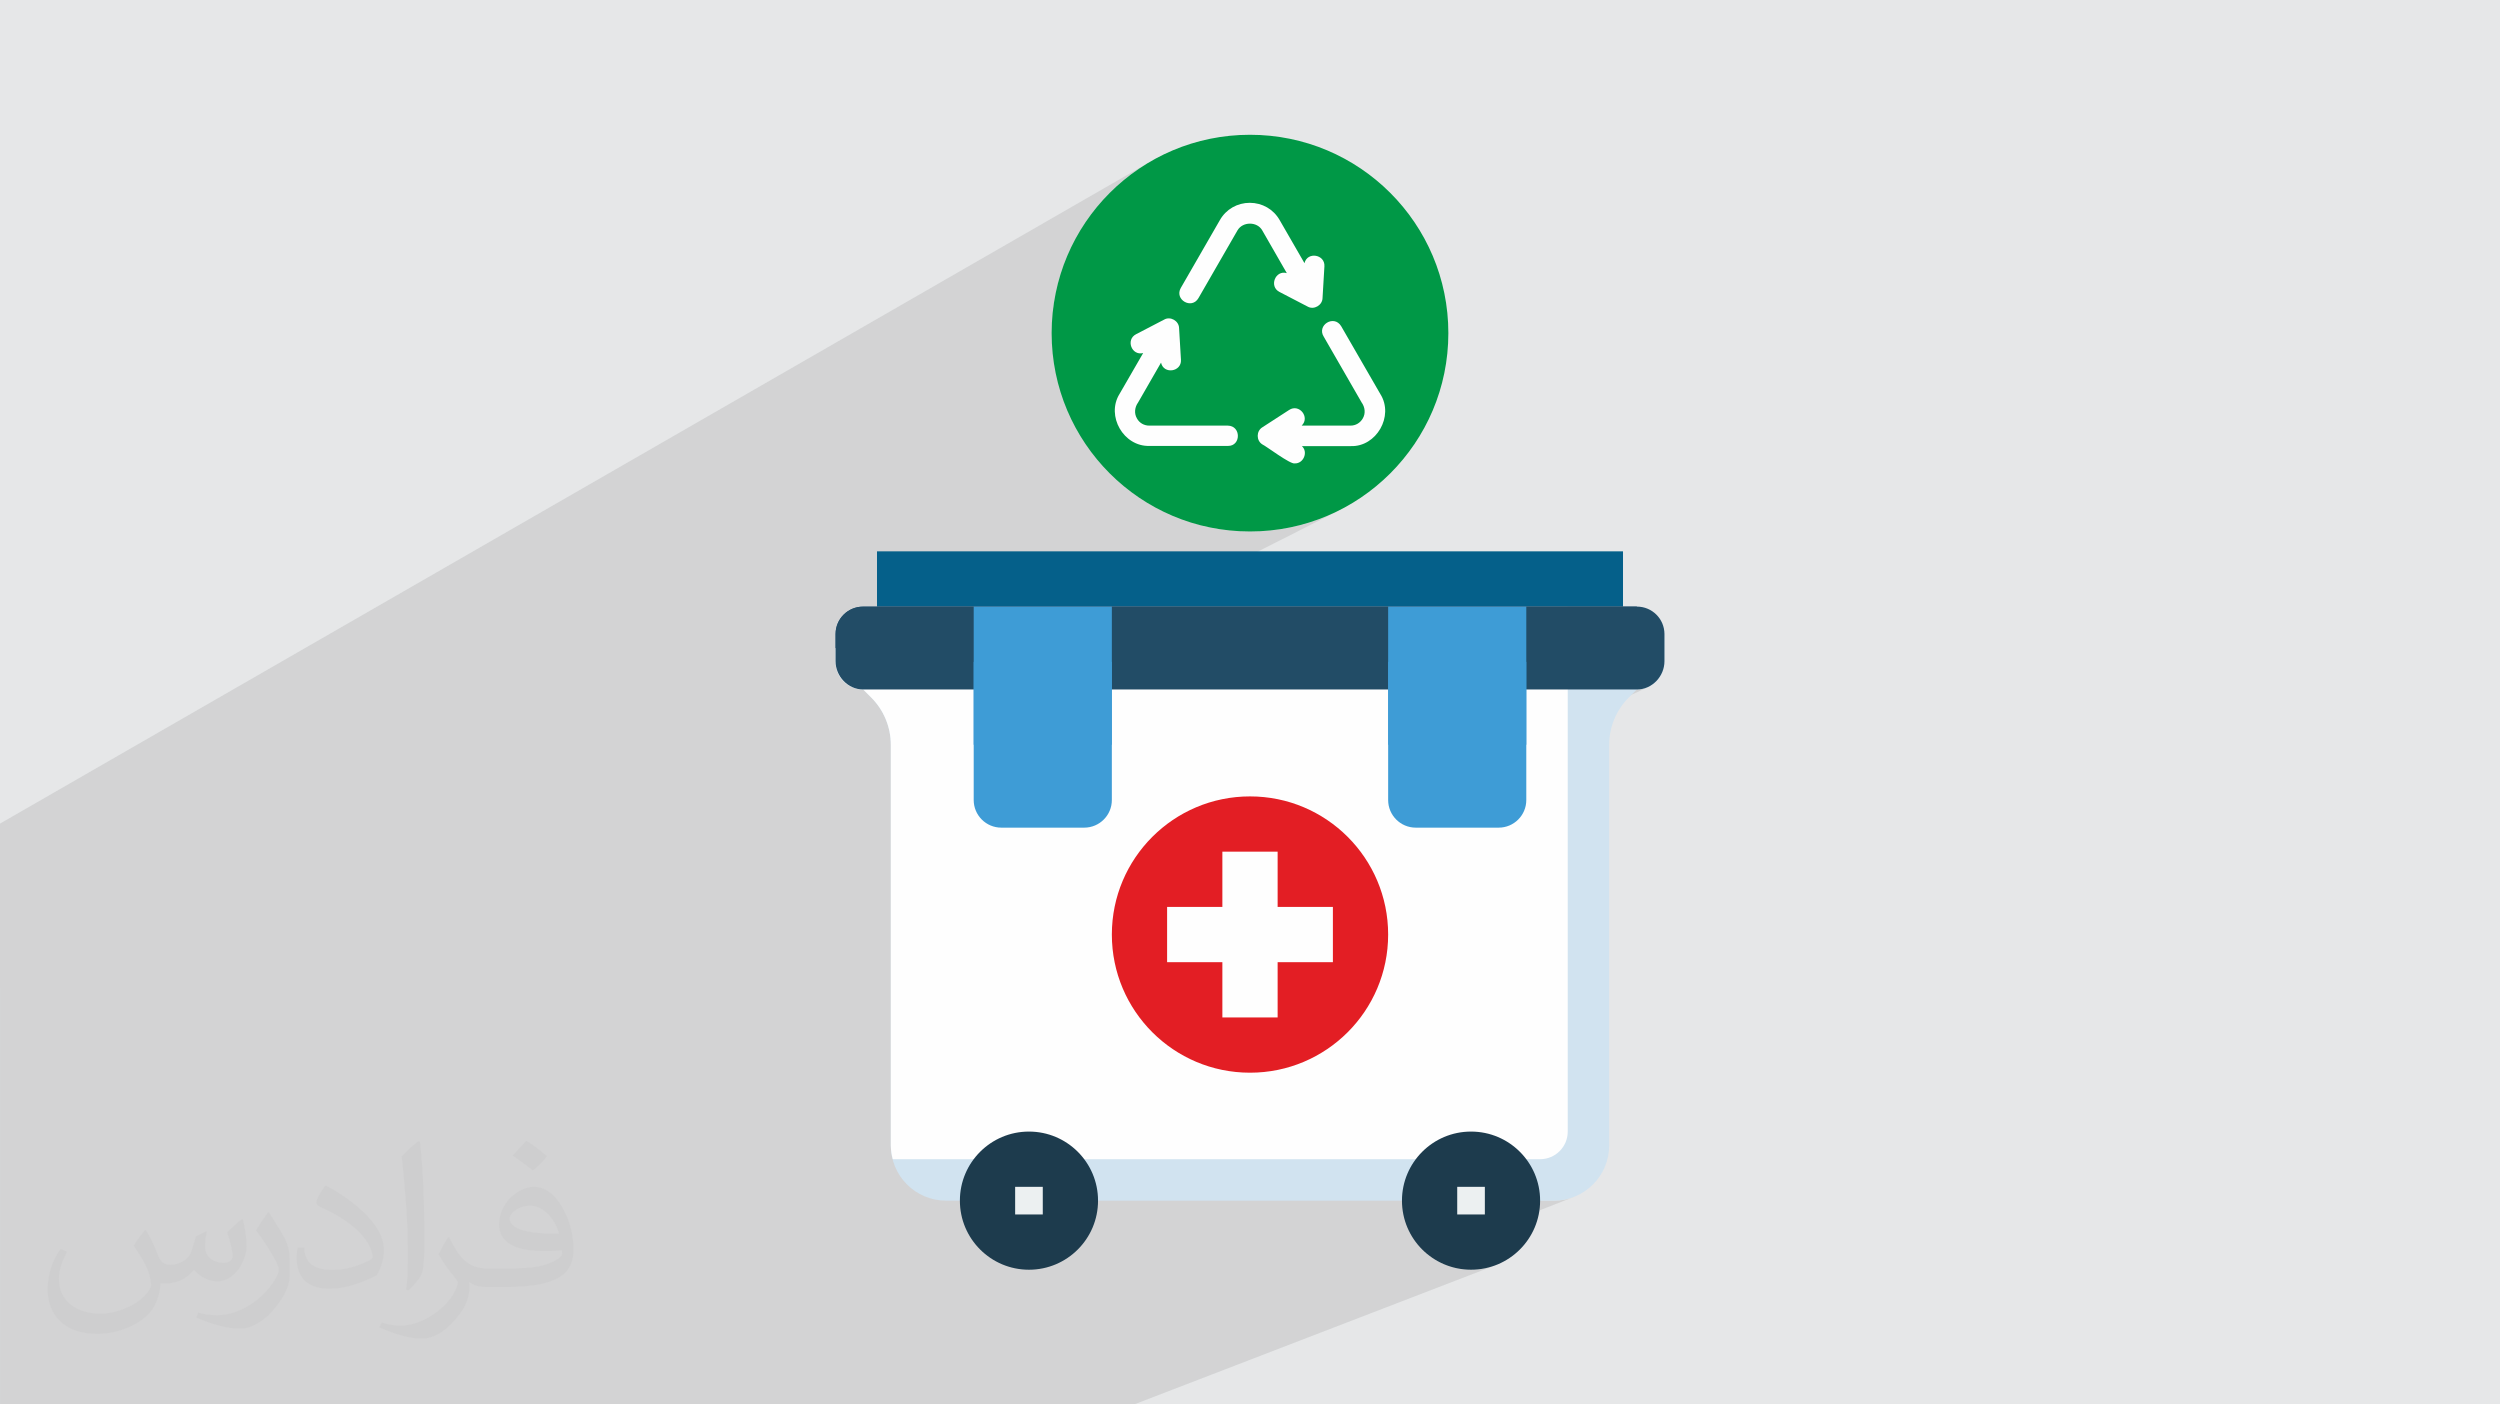 <?xml version="1.0" encoding="UTF-8"?>
<!DOCTYPE svg PUBLIC "-//W3C//DTD SVG 1.0//EN" "http://www.w3.org/TR/2001/REC-SVG-20010904/DTD/svg10.dtd">
<!-- Creator: CorelDRAW -->
<svg xmlns="http://www.w3.org/2000/svg" xml:space="preserve" width="94.192mm" height="52.917mm" version="1.0" style="shape-rendering:geometricPrecision; text-rendering:geometricPrecision; image-rendering:optimizeQuality; fill-rule:evenodd; clip-rule:evenodd"
viewBox="0 0 9404.92 5283.66"
 xmlns:xlink="http://www.w3.org/1999/xlink"
 xmlns:xodm="http://www.corel.com/coreldraw/odm/2003">
 <defs>
  <style type="text/css">
   <![CDATA[
    .fil11 {fill:#009846}
    .fil4 {fill:#FEFEFE;fill-rule:nonzero}
    .fil10 {fill:#E31E24;fill-rule:nonzero}
    .fil5 {fill:#05608A;fill-rule:nonzero}
    .fil8 {fill:#1D3B4D;fill-rule:nonzero}
    .fil6 {fill:#224C66;fill-rule:nonzero}
    .fil7 {fill:#3E9CD6;fill-rule:nonzero}
    .fil3 {fill:#D1E3F0;fill-rule:nonzero}
    .fil9 {fill:#ECF0F1;fill-rule:nonzero}
    .fil2 {fill:#373435;fill-opacity:0.031}
    .fil1 {fill:#2B2A29;fill-opacity:0.102}
    .fil0 {fill:#E6E7E8}
   ]]>
  </style>
 </defs>
 <g id="Layer_x0020_1">
  <polygon class="fil0" points="-0,0 9404.92,0 9404.92,5283.66 -0,5283.66 "/>
  <path class="fil1" d="M-0 3716.17l0 -41.6 0 -0.91 0 -9.27 0 -2.16 0 -0.03 0 -51.25 0 -2.63 0 -0.02 0 -5.39 0 -99.81 0 -1.36 0 -40.43 0 -6.06 0 -56.87 0 -15.67 0 -284.33 4315.51 -2483.36 -30.27 19.41 -29.26 20.8 -28.19 22.16 -27.08 23.45 -25.92 24.7 -24.7 25.92 -23.45 27.08 -22.16 28.19 -20.8 29.26 -19.41 30.27 -17.97 31.25 -16.48 32.17 -14.95 33.06 -13.36 33.89 -11.73 34.67 -10.05 35.42 -8.34 36.1 -6.56 36.75 -2.41 18.97 674.19 -378.44 7.39 -3.93 7.65 -3.44 7.88 -2.95 8.09 -2.43 8.27 -1.92 8.44 -1.37 8.58 -0.84 8.7 -0.28 8.7 0.28 8.58 0.84 8.44 1.37 8.27 1.92 8.09 2.43 7.88 2.95 7.65 3.44 7.39 3.93 7.12 4.41 6.83 4.89 6.51 5.34 6.17 5.8 5.8 6.23 5.43 6.67 5.02 7.08 4.59 7.49 87.15 151.18 22.82 -12.49 12.54 -4.42 13.39 0.04 12.77 4.25 10.65 8.2 7.05 11.9 1.98 15.35 -0.08 1.34 -0.22 3.79 -0.35 5.9 -0.46 7.64 -0.53 9.05 -0.6 10.1 -0.64 10.79 -0.66 11.14 -0.67 11.15 -0.64 10.79 -0.6 10.1 -0.53 9.05 -0.46 7.64 -0.35 5.9 -0.22 3.79 -0.08 1.34 -1.65 9.64 -4.09 8.57 -6.09 7.23 -7.61 5.6 -569.23 307 -71.47 117.26 676.95 -362.9 13.36 -5.39 14.38 -0.28 13.81 5.81 11.67 12.86 1.61 2.78 4.53 7.86 7.05 12.21 9.14 15.84 10.81 18.73 12.07 20.92 12.9 22.36 13.33 23.09 13.33 23.1 12.9 22.36 12.07 20.92 10.81 18.73 9.14 15.84 7.05 12.21 4.53 7.86 1.61 2.78 0.38 0.72 0.59 1.01 0.72 1.21 0.78 1.31 0.79 1.32 0.72 1.21 0.58 1.01 0.39 0.71 8.31 15.87 5.66 16.43 3.14 16.75 0.75 16.86 -1.52 16.75 -3.63 16.41 -5.64 15.85 -7.5 15.06 -9.23 14.04 -10.83 12.82 -12.31 11.34 -13.64 9.68 -14.84 7.76 -602.62 310.42 22.8 5.26 36.75 6.56 37.34 4.74 37.89 2.89 38.4 0.97 38.4 -0.97 37.89 -2.89 37.35 -4.74 36.74 -6.56 36.11 -8.34 35.41 -10.05 34.68 -11.73 33.89 -13.36 33.05 -14.95 -702.41 356.16 898.61 0 883.51 0 -329.91 155.91 277.93 0 20.95 -2.24 19.51 -6.39 -352.22 164.55 415.71 0 0 -0.01 1.75 -0.18 19.2 -2.05 19.51 -6.4 -3.06 1.41 3.05 -0.95 -470.29 216.05 1.21 0 7.01 0 4.35 0 1.49 0 -515.19 236.55 3.65 11.79 9.59 17.65 12.69 15.39 15.39 12.69 17.65 9.59 19.51 6.05 20.95 2.12 311.83 0 20.95 -2.12 19.5 -6.05 -683.17 306.41 19.06 0 0 207.89 -207.89 91.45 0 116.43 -343.32 149.42 14.06 7.2 23.03 10.41 23.59 9.31 24.15 8.17 24.66 7 25.14 5.81 25.59 4.56 26.01 3.3 26.39 2.01 26.75 0.68 26.74 -0.68 26.4 -2.01 26.01 -3.3 25.59 -4.56 25.14 -5.81 24.66 -7 24.14 -8.17 23.6 -9.31 -858.08 366.27 1180.94 0 205.24 -83.52 -22.72 10.94 -21.43 13.02 -20 14.96 -18.45 16.77 -16.77 18.45 -7.01 9.38 467.38 0 20.95 -2.12 19.5 -6.05 -281.85 112.11 33.52 0 0 51.97 259.86 0 21.25 -1.08 20.64 -3.15 19.92 -5.12 19.1 -6.99 -557.01 217.61 18.98 14.2 21.43 13.02 22.72 10.94 23.87 8.74 24.9 6.4 25.8 3.94 26.57 1.34 26.57 -1.34 25.8 -3.94 24.9 -6.4 23.87 -8.74 -1369.36 527.43 -343.8 0 -154.19 0 -243.15 0 -30.84 0 -18.12 0 -46.65 0 -468.94 0 -268.96 0 -468.78 0 -166.27 0 -61.16 0 -95.61 0 -14.52 0 -65.03 0 -48.05 0 -310.88 0 -2.89 0 -226.27 0 -87.28 0 -89.32 0 -28.34 0 -189.1 0 -15.9 0 -18.05 0 -139.39 0 -173.34 0 -173.35 0 -29.93 0 -5.13 0 -128.6 0 -36.47 0 -117.49 0 0 -119.67 0 -92.21 0 -9.27 0 -52.27 0 -124.73 0 -40.03 0 -38.96 0 -45.74 0 -130.12 0 -133.47 0 -22.86 0 -107.48 0 -54.22 0 -39.72 0 -5.17 0 -44.95 0 -6.73 0 -25.07 0 -30.5 0 -23.95 0 -2.06 0 -25.24 0 -16.01 0 -1.64 0 -44.95 0 -1.04 0 -3.28 0 -14.22 0 -35.15 0 -0.19 0 -79.07 0 -8.6 0 -14.91 0 -18.94 0 -21.75 0 -24.13 0 -1.81 0 -14.66 0 -25.59 0 -20.01 0 -24.7 0 -22.44zm5705.55 -914.44l0.01 0 452.1 -207.88 -452.11 207.88zm-1414.98 -1211.69l24.6 -13.19 71.47 -117.26 -107.27 57.85 -2.23 3.55 -3.32 7.29 -2.3 7.59 -1.22 7.78 -0.1 7.84 1.09 7.79 2.32 7.62 3.58 7.34 3.83 6.03 4.54 5.33 4.99 4.44z"/>
  <path class="fil2" d="M548.54 4627.69c17.95,27.21 29.6,53.36 40.96,82.43 8.45,16.91 12.93,48.09 52.57,48.09 11.61,0 28.28,-3.42 43.06,-11.61 16.63,-8.73 29.32,-21.94 35.94,-42l15.85 -53.36 38.57 -19.02 2.64 2.64c-5.27,20.09 -6.59,39.36 -6.59,54.43 0,44.63 38.57,61.56 69.22,61.56 17.95,0 34.09,-8.73 34.09,-25.11 0,-21.13 -8.98,-57.06 -20.62,-89.29 17.95,-17.95 35.94,-35.94 56.53,-50.47l3.17 1.6c8.98,38.04 14,75.56 14,100.66 0,24.57 -10.83,51.79 -19.81,69.49 -18.49,34.87 -51.25,62.62 -90.87,62.62 -30.1,0 -63.65,-15.07 -86.66,-43.06l-1.32 0c-21.66,26.96 -55.22,51.25 -108.86,51.25l-16.63 0c-2.64,35.41 -10.29,60.49 -21.94,82.95 -31.95,62.34 -126.81,106.47 -216.1,106.47 -124.17,0 -186.51,-71.59 -186.51,-166.96 0,-58.91 19.27,-113.6 48.88,-152.42l24.29 10.04c-18.49,35.41 -30.91,68.68 -30.91,101.45 0,89.29 72.66,131.83 156.4,131.83 77.68,0 173.83,-49.41 191.28,-106.72 -6.59,-62.62 -30.1,-91.93 -66.04,-148.99 10.83,-19.02 24.83,-38.04 42.28,-58.38l3.17 0 0 0 0 0 -0.02 -0.09zm1432.13 -336.04c26.15,16.39 51.79,35.66 76.87,57.85 -14,19.81 -31.45,37.79 -53.11,53.64 -25.11,-20.34 -50.19,-37.79 -75.84,-56.27 17.42,-19.55 34.62,-38.29 52.04,-55.22l0 0 0 0 0 0 0 0 0 0 0.03 0zm13.47 244.11c-42.28,0 -76.87,27.75 -76.87,48.34 0,44.13 84.53,57.85 185.72,57.31 -12.68,-51.79 -57.06,-105.68 -108.86,-105.68l0.01 0.03zm-94.86 236.19c54.96,0 103.04,-1.6 139.74,-10.83 40.96,-10.29 75.56,-30.91 75.56,-45.17 0,-3.7 0,-8.19 -1.32,-11.89 -22.98,2.11 -49.41,2.11 -72.38,2.11 -74.49,0 -131.55,-16.91 -154.02,-58.66 -5.55,-11.61 -9.51,-24.57 -9.51,-39.36 0,-40.43 17.42,-79.79 48.09,-107 25.61,-22.45 53.89,-36.44 82.67,-36.44 52.04,0 93.51,41.75 122.57,107.54 15.85,35.94 26.68,77.4 26.68,129.72 0,34.87 -9.51,64.19 -31.17,85.85 -40.43,39.11 -114.92,53.89 -229.04,53.89l-51.79 0 0 0 -13.47 0c-28.28,0 -48.62,-5.02 -64.72,-17.42l-2.64 0c0.79,6.59 1.32,12.93 1.32,19.02 0,25.61 -8.45,58.38 -25.61,84.53 -50.72,75.3 -105.68,108.04 -153.24,108.04 -48.09,0 -107,-18.49 -160.11,-42.54l9.51 -18.49c17.17,7.13 40.96,11.89 73.7,11.89 85.85,0 198.66,-82.43 212.66,-163 -3.17,-6.59 -8.98,-15.32 -17.17,-24.57 -25.11,-29.85 -40.96,-54.68 -55.75,-80.83 12.68,-25.11 24.29,-45.17 35.13,-63.4l4.49 -0.53c36.72,74.77 69.99,117.55 144.23,117.55l11.61 0 0 0 53.89 0 0 0 0 0 0 0 0 0 0 0 0.09 0.01zm-371.98 79c6.34,-34.34 6.87,-72.91 6.87,-108.86l0 -53.36c0,-99.6 -12.68,-244.36 -22.98,-338.68 17.95,-19.27 43.06,-42 62.87,-57.31l5.81 1.6c13.47,118.62 16.63,256 16.63,383.06 0,33.3 -1.32,65.79 -4.49,89.55 -1.85,30.1 -19.27,52.83 -56.53,87.7l-8.19 -3.7zm-382.8 -157.19c1.85,46.77 24.83,83.49 105.15,83.49 49.93,0 92.19,-12.93 138.96,-35.13 8.45,-3.7 12.93,-8.73 12.93,-12.93 0,-29.32 -22.45,-68.15 -60.23,-103.55 -36.72,-33.3 -85.34,-62.62 -130.76,-82.18 -15.6,-6.59 -20.62,-13.47 -20.62,-20.09 0,-13.47 17.95,-41.75 32.77,-62.09l5.02 -0.53c52.04,27.21 110.17,67.64 153.24,112.53 39.11,41.47 63.4,83.49 63.4,129.19 0,33.81 -10.29,65.51 -26.96,95.11 -57.06,28.79 -117.83,50.72 -178.06,50.72 -73.17,0 -123.1,-34.34 -123.1,-114.92 0,-8.73 0,-22.19 3.17,-39.64l25.11 0 0 0 0 0 0 0 0 0 0 0 -0.02 0zm-132.37 -132.9l45.45 73.45c16.63,27.21 32.23,56.81 32.23,103.55l0 59.7c0,48.34 -30.91,100.13 -80.83,151.38 -39.11,34.62 -73.7,49.41 -105.68,49.41 -47.55,0 -101.98,-14.79 -164.85,-41.75l7.13 -18.49c19.81,5.27 42.79,9.77 71.06,9.77 90.36,-0.53 182.8,-66.57 225.08,-147.15 5.02,-9.26 6.87,-17.95 6.87,-24.04 0,-9.26 -5.02,-19.55 -8.98,-28.79 -22.98,-43.31 -48.62,-82.95 -76.87,-119.68 14.79,-23.25 29.6,-45.7 45.7,-67.9l3.7 0.53 0 0 0 0 0 0 0 0 0 0 -0.02 0.01z"/>
  <g id="_2376906773968">
   <g>
    <path class="fil3" d="M3611.06 4516.79l-51.97 0c-114.79,0 -207.89,-93.1 -207.89,-207.89l0 -1507.17c0,-66.54 -26.47,-130.41 -73.5,-177.44l-30.43 -30.44c-57.4,0 -103.95,-46.54 -103.95,-103.94l0 -103.93c0,-57.4 46.55,-103.95 103.94,-103.95l2910.39 0c57.39,0 103.93,46.55 103.93,103.94l0 103.94c0,57.4 -46.54,103.94 -103.93,103.94l-30.44 30.44c-47.03,47.03 -73.5,110.9 -73.5,177.44l0 1507.17c0,114.79 -93.1,207.89 -207.89,207.89l-2234.77 0z"/>
    <path class="fil4" d="M3247.26 2282.03c-57.39,0 -103.94,46.55 -103.94,103.94l0 103.94c0,57.4 46.55,103.94 103.94,103.94l30.45 30.44c47.02,47.02 73.49,110.9 73.49,177.45l0 1507.16c0.21,17.54 2.73,35.04 7.36,51.97l2435.29 0c57.39,0 103.93,-46.55 103.93,-103.94l0 -1974.91 -2650.53 0z"/>
    <polygon class="fil5" points="3299.24,2074.14 6105.69,2074.14 6105.69,2282.03 3299.24,2282.03 "/>
    <path class="fil6" d="M3247.26 2593.85c-57.41,0 -103.94,-49.56 -103.94,-106.32l0 -102.75c0.31,-56.83 46.51,-102.75 103.35,-102.75 0.19,0 0.4,0 0.59,0l2910.39 0c0.19,0 0.4,0 0.59,0 56.84,0 103.03,45.92 103.35,102.76l0 102.74c0,56.75 -46.54,106.33 -103.94,106.33l-2910.39 -0.01z"/>
    <path class="fil6" d="M3143.32 2384.78l0 53.16 2910.38 0c57.4,0 103.94,-49.56 103.94,-106.32l0 -49.59 -2910.38 0c-0.2,0 -0.4,0 -0.59,0 -56.84,0 -103.02,45.91 -103.35,102.75l0 0z"/>
    <path class="fil7" d="M3663.03 2282.03l0 727.6c0,57.39 46.55,103.94 103.94,103.94l311.83 0c57.39,0 103.94,-46.55 103.94,-103.94l0 -727.6 -519.71 0z"/>
    <path class="fil7" d="M5222.17 2282.03l0 727.6c0,57.39 46.54,103.94 103.94,103.94l311.83 0c57.39,0 103.93,-46.55 103.93,-103.94l0 -727.6 -519.7 0z"/>
    <path class="fil7" d="M4182.75 2801.74c0,0 -519.71,-0.07 -519.71,0l0 -311.83c0,-0.07 519.71,0 519.71,0l0 311.83z"/>
    <circle class="fil8" cx="3870.92" cy="4516.79" r="259.86"/>
    <circle class="fil8" cx="5534" cy="4516.79" r="259.86"/>
    <polygon class="fil9" points="5482.03,4464.82 5585.97,4464.82 5585.97,4568.76 5482.03,4568.76 "/>
    <circle class="fil10" cx="4702.46" cy="3515.74" r="519.71"/>
    <polygon class="fil9" points="3818.95,4464.82 3922.89,4464.82 3922.89,4568.76 3818.95,4568.76 "/>
    <path class="fil7" d="M5741.88 2801.74c0,0 -519.71,-0.07 -519.71,0l0 -311.83c0,-0.07 519.71,0 519.71,0l0 311.83z"/>
    <polygon class="fil4" points="5014.29,3411.8 4806.4,3411.8 4806.4,3203.92 4598.52,3203.92 4598.52,3411.8 4390.63,3411.8 4390.63,3619.69 4598.52,3619.69 4598.52,3827.58 4806.4,3827.58 4806.4,3619.69 5014.29,3619.69 "/>
   </g>
   <g>
    <circle class="fil11" cx="4702.45" cy="1253.23" r="746.22"/>
    <path class="fil4" d="M5193.17 1483c-0.71,-1.41 -4.24,-7.07 -4.94,-8.49 0,0 -142.88,-247.56 -142.88,-247.56 -26.87,-44.56 -93.36,-3.53 -65.07,40.32 0,0 142.16,246.85 142.16,246.85 12.74,17.68 15.57,41.03 4.25,60.13 -9.91,16.97 -26.88,26.88 -45.98,26.88l-183.9 -0.01c32.54,-31.12 -9.2,-84.16 -47.39,-58.7 0,0 -100.44,65.07 -100.44,65.07 -23.33,14.15 -23.33,50.21 0,64.36 14.15,6.37 105.39,75.69 121.66,71.44 33.24,1.41 51.63,-43.14 26.88,-65.07l183.9 0c96.19,3.53 163.39,-112.47 111.75,-195.22z"/>
    <path class="fil4" d="M4618.84 1601.13l-295.65 0c-19.1,0 -36.78,-9.9 -45.98,-26.88 -11.31,-19.09 -8.49,-42.44 4.25,-60.12 0,0 86.29,-149.95 86.29,-149.95 9.9,45.27 77.8,34.67 74.98,-10.6 0,0 -7.08,-119.54 -7.08,-119.54 -0.71,-26.88 -32.53,-45.26 -55.88,-31.83 0,0 -106.1,55.18 -106.1,55.18 -39.61,20.51 -16.27,82.05 26.88,70.73l-84.17 145.7c-1.41,1.42 -3.53,7.08 -4.94,8.49 -50.93,82.75 15.56,198.05 112.46,195.21l295.65 0.01c49.52,0.71 50.21,-75.69 -0.71,-76.39z"/>
    <path class="fil4" d="M4748.27 866.24l92.66 161.27c-43.14,-12.73 -67.9,50.21 -27.59,70.73 0,0 106.1,55.17 106.1,55.17 23.34,13.44 55.18,-4.95 55.88,-31.83 0,0 7.08,-119.53 7.08,-119.53 2.83,-45.27 -64.36,-56.58 -74.98,-12.03l-93.37 -161.97c-23.33,-41.02 -65.78,-65.07 -112.46,-65.07 -46.68,0 -89.13,24.05 -112.46,65.07l-147.12 255.34c-24.76,43.85 41.02,82.05 66.48,38.19 0,0 147.13,-255.33 147.13,-255.33 19.8,-33.24 73.56,-33.24 92.65,0l0 0z"/>
   </g>
  </g>
 </g>
</svg>
